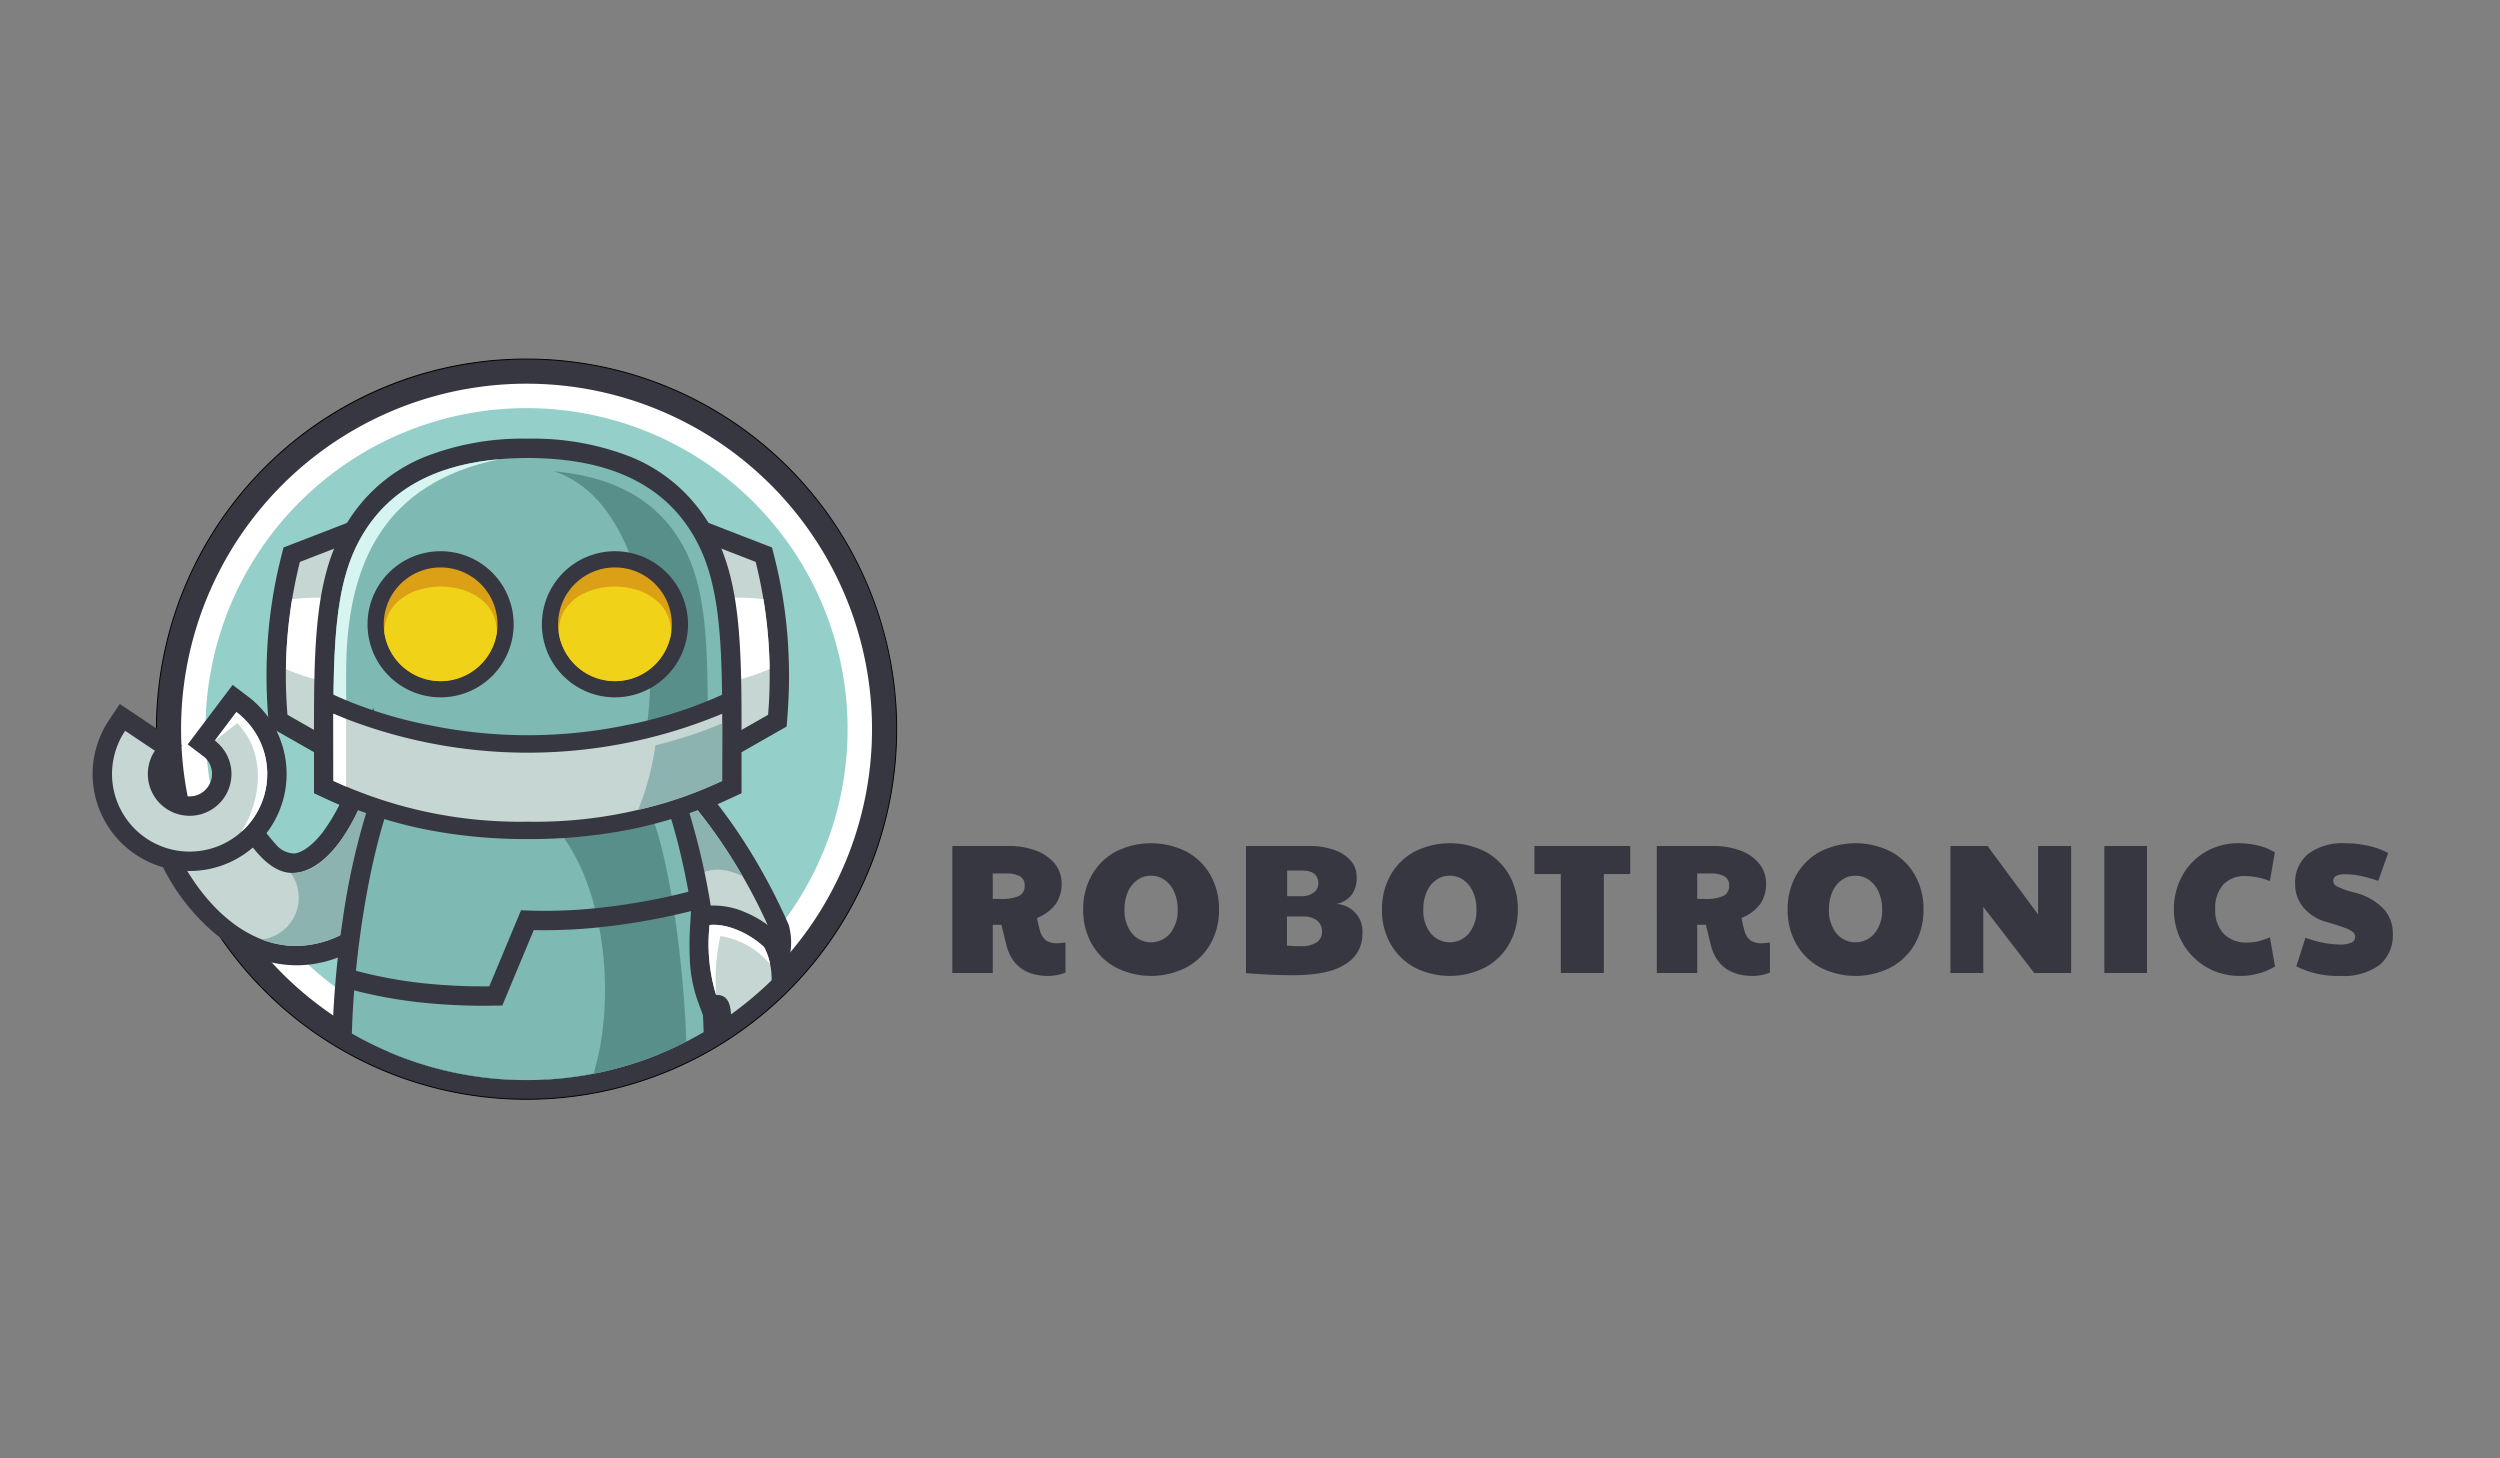 <svg id="Camada_1" data-name="Camada 1" xmlns="http://www.w3.org/2000/svg" viewBox="0 0 300 175"><rect x="0" y="0" width="300" height="175" fill="#808080" stroke="none"/><defs><style>.cls-1,.cls-4{fill:#363740;}.cls-1,.cls-10,.cls-11,.cls-12,.cls-2,.cls-3,.cls-5,.cls-6,.cls-7,.cls-8{fill-rule:evenodd;}.cls-2,.cls-9{fill:#fff;}.cls-3{fill:#95cfca;}.cls-5{fill:#c5d6d3;}.cls-6{fill:#7eb9b4;}.cls-7{fill:#598f8a;}.cls-8{fill:#d7f5f0;}.cls-10{fill:#8db3b0;}.cls-11{fill:#dba015;}.cls-12{fill:#f0d318;}</style></defs><path class="cls-1" d="M63.187,43.086A44.414,44.414,0,1,1,18.773,87.5,44.414,44.414,0,0,1,63.187,43.086Z"/><path d="M63.187,43.03a44.47,44.47,0,1,1-31.445,13.025A44.331,44.331,0,0,1,63.187,43.03ZM94.552,56.135A44.357,44.357,0,1,0,107.544,87.5,44.219,44.219,0,0,0,94.552,56.135Z"/><path class="cls-2" d="M63.187,46.043A41.457,41.457,0,1,1,21.729,87.5,41.457,41.457,0,0,1,63.187,46.043Z"/><path class="cls-3" d="M63.187,48.975A38.525,38.525,0,1,1,24.662,87.5,38.525,38.525,0,0,1,63.187,48.975Z"/><path class="cls-4" d="M38.388,68.988l-.425.164a52.68,52.68,0,0,0-1.165,7.693,56.09,56.09,0,0,0-.065,7.531l.155.088,1.5-15.477Zm-3.241-3.725,5.077-1.965,3.511-1.359-.363,3.743L41.164,88.479l-.347,3.577L37.707,90.28l-4.357-2.486-1.078-.615L32.175,85.947a61.222,61.222,0,0,1-.018-9.448,57.391,57.391,0,0,1,1.571-9.635l.294-1.166,1.126-.436Z"/><path class="cls-5" d="M41.062,65.463l-5.077,1.966a56.476,56.476,0,0,0-1.489,18.345q2.178,1.243,4.357,2.486l2.209-22.797Z"/><path class="cls-2" d="M35.054,71.896a55.908,55.908,0,0,0-.739,8.398,27.06,27.06,0,0,0,5.152,1.62l.977-10.08a25.689,25.689,0,0,0-5.39.062Z"/><path class="cls-4" d="M86.441,63.298l5.077,1.966,1.126.436.294,1.166A57.322,57.322,0,0,1,94.509,76.5a61.146,61.146,0,0,1-.018,9.448l-.096,1.232-1.078.615L88.96,90.28l-3.111,1.775-.347-3.576-2.209-22.797-.363-3.744,3.511,1.36Zm2.262,5.855-.425-.165,1.5,15.477.155-.088a56.137,56.137,0,0,0-.065-7.531,52.7,52.7,0,0,0-1.165-7.693Z"/><path class="cls-5" d="M85.605,65.463l5.077,1.966a56.49,56.49,0,0,1,1.489,18.345L87.813,88.26,85.605,65.463Z"/><path class="cls-2" d="M91.612,71.896a55.922,55.922,0,0,1,.739,8.398,27.059,27.059,0,0,1-5.153,1.62l-.977-10.08a25.687,25.687,0,0,1,5.39.062Z"/><path class="cls-4" d="M63.333,96.28a57.764,57.764,0,0,0,11.448-1.077,48.038,48.038,0,0,0,9.549-3c.003-.222.006-.513.011-1.993.027-11.063.046-18.751-2.73-24.058a14.978,14.978,0,0,0-7.632-7.009,27.529,27.529,0,0,0-10.645-1.863,27.531,27.531,0,0,0-10.645,1.863,14.979,14.979,0,0,0-7.632,7.009C42.28,71.46,42.299,79.147,42.326,90.21c.004,1.48.008,1.771.01,1.993a48.034,48.034,0,0,0,9.549,3A57.769,57.769,0,0,0,63.333,96.28Zm12.358,3.473a62.316,62.316,0,0,1-12.358,1.168A62.314,62.314,0,0,1,50.975,99.753,52.973,52.973,0,0,1,39.038,95.82l-1.356-.63V93.709c0-4.703.005-2.83.003-3.499-.029-11.732-.049-19.884,3.258-26.205a19.498,19.498,0,0,1,9.925-9.138A32.096,32.096,0,0,1,63.333,52.64a32.098,32.098,0,0,1,12.465,2.227,19.496,19.496,0,0,1,9.925,9.138C89.031,70.326,89.01,78.479,88.981,90.21c-.001.668.004-1.204.004,3.499V95.19l-1.356.63a52.982,52.982,0,0,1-11.937,3.933Z"/><path class="cls-6" d="M63.333,98.6a53.444,53.444,0,0,0,23.322-4.891c0-13.303.356-22.239-2.988-28.63C79.45,57.02,71.252,54.981,63.333,54.96,55.414,54.981,47.216,57.02,43,65.079c-3.344,6.391-2.988,15.327-2.988,28.63A53.444,53.444,0,0,0,63.333,98.6Z"/><path class="cls-7" d="M75.528,95.745a47.357,47.357,0,0,0,9.397-3.242c0-12.39.331-20.712-2.783-26.664-3.355-6.412-9.417-8.732-15.71-9.284,11.341,3.539,14.373,25.122,9.097,39.19Z"/><path class="cls-8" d="M59.985,55.1c-6.8.574-13.362,3.054-16.985,9.979-3.344,6.391-2.988,15.327-2.988,28.63q.764.355,1.526.681V80.682c0-12.88,4.447-22.774,18.448-25.582Z"/><path class="cls-4" d="M42.34,124.092l-.063-.986,2.901.502c3.113.539,5.735.974,8.347,1.407,3.043.505,6.096,1.012,8.383,1.407l2.186.378-.266,2.188-.075.616q-.282.004-.565.004a41.903,41.903,0,0,1-20.846-5.517Z"/><path class="cls-6" d="M61.411,129.571l.104-.856c-4.822-.834-10.018-1.669-14.923-2.504a41.9,41.9,0,0,0,14.819,3.36Z"/><path class="cls-7" d="M61.411,129.571l.104-.856c-4.822-.834-10.018-1.669-14.923-2.504a41.898,41.898,0,0,0,14.819,3.36Z"/><rect class="cls-9" x="46.596" y="126.211" width="0.003" height="0.004" transform="translate(-14.407 6.298) rotate(-6.7)"/><path class="cls-4" d="M63.242,129.608l-.075-.62L62.901,126.8l2.187-.378c2.288-.396,5.339-.902,8.383-1.407,2.611-.432,5.231-.868,8.346-1.407l2.9-.502-.039.61a41.897,41.897,0,0,1-21.435,5.892Z"/><path class="cls-6" d="M65.579,129.541l-.1-.826c4.483-.776,9.29-1.552,13.885-2.328a41.892,41.892,0,0,1-13.784,3.154Z"/><path class="cls-7" d="M65.579,129.541l-.1-.826c4.483-.776,9.29-1.552,13.885-2.328a41.892,41.892,0,0,1-13.784,3.154Z"/><path class="cls-4" d="M73.163,100.689l5.267-8.511,1.586-2.563,2.072,2.19a62.974,62.974,0,0,1,7.129,9.074,72.229,72.229,0,0,1,5.346,9.911l.082.184.046.171a8.064,8.064,0,0,1-.148,4.459,42.244,42.244,0,0,1-13.98,10.263l-.378-1.095c-1.22-3.532-2.429-7.321-3.637-11.108-1.2-3.762-2.401-7.526-3.601-10.999l-.36-1.041.578-.934Zm7.586-3.438-3.06,4.946c1.099,3.23,2.19,6.648,3.28,10.065.933,2.924,1.867,5.848,2.799,8.637a15.752,15.752,0,0,0,4.717-3.808c1.285-1.568,2.03-3.236,1.745-4.615a67.375,67.375,0,0,0-4.907-9.068,59.284,59.284,0,0,0-4.573-6.157Z"/><path class="cls-5" d="M75.137,101.909q2.633-4.255,5.266-8.511a64.462,64.462,0,0,1,12.037,18.338c1.23,4.638-4.429,10.402-10.066,12.28-2.421-7.007-4.818-15.101-7.238-22.108Z"/><path class="cls-10" d="M75.137,101.909q2.634-4.255,5.266-8.511a61.626,61.626,0,0,1,8.689,11.733c-5.486-2.565-7.117,1.878-10.491,4.531.018-.044-3.078-6.633-3.465-7.753Z"/><path class="cls-4" d="M30.124,97.24a23.752,23.752,0,0,0,2.933,4.035,2.945,2.945,0,0,0,2.29,1.141c.977-.134,2.128-.968,3.307-2.452A22.298,22.298,0,0,0,42.12,93.075l2.664-8.142,1.822,8.37,2.56,11.762.15.689-.26.657a15.125,15.125,0,0,1-5.4,6.84,14.131,14.131,0,0,1-8.178,2.585,14.803,14.803,0,0,1-8.668-3.005,24.921,24.921,0,0,1-6.831-7.969,6.001,6.001,0,0,1,.527-7.02,7.566,7.566,0,0,1,4.183-2.608,4.846,4.846,0,0,1,5.433,2.006Zm-.361,7.311a27.22,27.22,0,0,1-3.588-4.854,1.478,1.478,0,0,0-.482.068,2.857,2.857,0,0,0-1.545.97,1.581,1.581,0,0,0-.107,1.852,20.256,20.256,0,0,0,5.502,6.476,10.256,10.256,0,0,0,5.956,2.131A9.514,9.514,0,0,0,41,109.448a10.439,10.439,0,0,0,3.459-4.127l-.92-4.227a19.688,19.688,0,0,1-1.244,1.764c-1.943,2.447-4.158,3.864-6.328,4.163a7.194,7.194,0,0,1-6.203-2.469Z"/><path class="cls-5" d="M28.149,98.469c1.92,3.074,4.273,6.694,7.508,6.25,3.038-.418,6.48-4.217,8.675-10.925l2.561,11.762a12.371,12.371,0,0,1-11.403,7.959c-5.766-.04-10.506-4.501-13.478-9.79-2.569-4.572,4.296-8.205,6.138-5.256Z"/><path class="cls-10" d="M34.887,104.753c4.822.215,8.241-7.28,9.444-10.959l2.561,11.762a12.372,12.372,0,0,1-11.403,7.959,11.884,11.884,0,0,1-4.102-.774,5.056,5.056,0,0,0,3.5-7.989Z"/><path class="cls-4" d="M11.335,90.621a11.675,11.675,0,0,1,1.753-4.215l1.29-1.929L16.31,85.768l3.57,2.389,1.929,1.291-1.292,1.93a2.683,2.683,0,0,0-.399.969,2.71,2.71,0,0,0,.004,1.06l0,.001a2.678,2.678,0,0,0,3.165,2.105l.001,0a2.707,2.707,0,0,0,1.756-4.067A2.705,2.705,0,0,0,24.38,90.73l-1.857-1.402,1.402-1.855,2.589-3.427,1.402-1.856,1.855,1.401a11.642,11.642,0,0,1-4.73,20.702l-.228.046h-.015a11.652,11.652,0,0,1-13.456-9.176l-.046-.228V94.92a11.579,11.579,0,0,1,.039-4.3Z"/><path class="cls-5" d="M15.018,87.697A9.313,9.313,0,1,0,28.37,85.447L25.781,88.874a5.018,5.018,0,1,1-7.194,1.213l-3.569-2.389Z"/><path class="cls-2" d="M28.974,99.811A9.313,9.313,0,0,0,28.37,85.447l-2.588,3.426q1.341-1.044,2.682-2.089c3.132,3.156,3.299,8.426.511,13.027Z"/><path class="cls-4" d="M39.948,122.618a116.945,116.945,0,0,1,1.129-11.882,84.858,84.858,0,0,1,3.404-14.899l.574-1.651,1.737.095,16.541.904,16.541-.904,1.737-.095.575,1.651A84.886,84.886,0,0,1,85.59,110.736a117.079,117.079,0,0,1,1.12,11.692,42.027,42.027,0,0,1-4.562,2.678,109.993,109.993,0,0,0-1.163-13.696,87.135,87.135,0,0,0-2.648-12.39l-14.886.814-.118.006-.118-.006L48.329,99.02a87.135,87.135,0,0,0-2.648,12.39,109.757,109.757,0,0,0-1.165,13.842,42.123,42.123,0,0,1-4.568-2.634Zm12.236,4.686a79.046,79.046,0,0,0,11.149.895,79.05,79.05,0,0,0,11.149-.895c1.788-.277,3.506-.616,5.113-1.013a42.22,42.22,0,0,1-33.24-.183,57.393,57.393,0,0,0,5.83,1.196Z"/><path class="cls-6" d="M42.222,124.024c.273-9.541,2.046-20.504,4.452-27.421l16.659.911,16.659-.911c2.392,6.877,4.158,17.753,4.447,27.255a42.142,42.142,0,0,1-42.218.167Z"/><path class="cls-7" d="M66.602,99.211l11.86-.648c2.048,5.819,3.611,17.462,3.889,26.441a41.793,41.793,0,0,1-11.127,3.838c2.836-9.303,1.295-22.945-4.621-29.631Z"/><path class="cls-4" d="M83.757,120.206a17.066,17.066,0,0,1-.971-4.92,37.132,37.132,0,0,1,.044-4.413l.116-1.993,1.987-.191a9.459,9.459,0,0,1,4.392.741,13.025,13.025,0,0,1,3.974,2.553l.271.259.166.305a9.312,9.312,0,0,1,.984,2.857,42.387,42.387,0,0,1-4.56,4.432,19.67,19.67,0,0,0,.097-2.576,6.091,6.091,0,0,0-.447-2.184,8.46,8.46,0,0,0-2.231-1.331c-.063-.026-.127-.051-.19-.074.001.446.013.896.04,1.344a14.731,14.731,0,0,0,.31,2.314,3.373,3.373,0,0,1,2.12,2.756A42.25,42.25,0,0,1,85.394,123.28c.013-.441.026-.882.014-1.269-.005-.152,1.085-.31.587-.295l-1.657.051-.582-1.562Z"/><path class="cls-5" d="M85.932,119.396A20.977,20.977,0,0,1,85.151,111c2.249-.217,4.965,1.145,6.545,2.657a8.322,8.322,0,0,1,.893,3.982,42.356,42.356,0,0,1-4.87,4.086c-.071-1.329-.43-2.371-1.788-2.329Z"/><path class="cls-2" d="M85.932,119.396A20.977,20.977,0,0,1,85.151,111c2.249-.217,4.965,1.145,6.545,2.657a6.962,6.962,0,0,1,.714,2.037,9.869,9.869,0,0,0-5.957-3.367,24.528,24.528,0,0,0-.521,7.069Z"/><path class="cls-4" d="M63.333,100.688a62.079,62.079,0,0,1-12.313-1.163A52.757,52.757,0,0,1,39.135,95.609l-1.22-.568V93.709c0-4.424.004-3,.003-3.517q-.006-2.37-.003-4.543l.01-3.211,2.93,1.303a51.91,51.91,0,0,0,10.709,3.288,58.473,58.473,0,0,0,23.54,0,51.911,51.911,0,0,0,10.709-3.288l2.93-1.303.01,3.211c.004,1.45.001,2.963-.003,4.543-.001.517.003-.907.003,3.517v1.333l-1.22.568a52.751,52.751,0,0,1-11.886,3.916,62.078,62.078,0,0,1-12.312,1.163ZM51.84,95.431a58.002,58.002,0,0,0,11.494,1.081,58.005,58.005,0,0,0,11.494-1.081,48.292,48.292,0,0,0,9.735-3.075c.003-.307.007-.577.011-2.164l.003-1.452a59.75,59.75,0,0,1-8.654,2.398,62.576,62.576,0,0,1-25.177,0,59.715,59.715,0,0,1-8.654-2.398l.003,1.452c.004,1.587.008,1.857.011,2.164A48.295,48.295,0,0,0,51.84,95.431Z"/><path class="cls-5" d="M63.333,98.6a53.444,53.444,0,0,1-23.322-4.891c0-2.886-.017-5.566-.009-8.06a60.579,60.579,0,0,0,46.661,0c.008,2.494-.009,5.174-.009,8.06A53.444,53.444,0,0,1,63.333,98.6Z"/><path class="cls-10" d="M78.65,89.438a52.142,52.142,0,0,0,8.014-2.636l-.009,6.907a46.565,46.565,0,0,1-9.931,3.445l-.049.012-.11.025a32.578,32.578,0,0,0,2.085-7.752Z"/><path class="cls-2" d="M41.537,94.39q-.762-.326-1.526-.681c0-2.886-.017-5.566-.009-8.06q.745.331,1.535.645V94.39Z"/><path class="cls-1" d="M52.871,66.147a8.767,8.767,0,1,0,8.767,8.767,8.767,8.767,0,0,0-8.767-8.767Z"/><path class="cls-11" d="M52.871,68.092a6.822,6.822,0,1,0,6.822,6.822,6.822,6.822,0,0,0-6.822-6.822Z"/><path class="cls-12" d="M46.123,75.92a6.823,6.823,0,0,0,13.496,0c.075-7.326-13.419-7.416-13.496,0Z"/><path class="cls-1" d="M73.795,66.147a8.767,8.767,0,1,1-8.767,8.767,8.767,8.767,0,0,1,8.767-8.767Z"/><path class="cls-11" d="M73.795,68.092a6.822,6.822,0,1,1-6.822,6.822,6.822,6.822,0,0,1,6.822-6.822Z"/><path class="cls-12" d="M80.544,75.92a6.823,6.823,0,0,1-13.496,0c-.075-7.326,13.419-7.416,13.496,0Z"/><path class="cls-4" d="M83.473,109.19a78.22,78.22,0,0,1-10.439,1.962,63.203,63.203,0,0,1-8.984.459l-3.481,8.348-.293.702-.762.012a71.913,71.913,0,0,1-9.097-.386,56.039,56.039,0,0,1-8.605-1.624l.61-2.247a53.674,53.674,0,0,0,8.25,1.56,68.365,68.365,0,0,0,8.044.386l3.496-8.385.312-.75.811.036a59.338,59.338,0,0,0,9.425-.421,75.788,75.788,0,0,0,10.12-1.899l.592,2.247Z"/><path class="cls-4" d="M120.724,113.257l-.554-2.281h-1.041v5.78h-4.851V101.519h6.711a9.224,9.224,0,0,1,3.355.564,5.155,5.155,0,0,1,2.248,1.584,3.704,3.704,0,0,1,.797,2.348,4.178,4.178,0,0,1-.72,2.491,5.114,5.114,0,0,1-2.226,1.65,15.296,15.296,0,0,0,.354,1.528,2.204,2.204,0,0,0,.731,1.174,2.313,2.313,0,0,0,1.351.332,8.148,8.148,0,0,0,.975-.089v3.61a5.679,5.679,0,0,1-2.037.399Q121.653,117.11,120.724,113.257Zm-.753-5.382a5.256,5.256,0,0,0,2.314-.365,1.305,1.305,0,0,0,.675-1.252,1.192,1.192,0,0,0-.554-1.096,3.417,3.417,0,0,0-1.749-.344h-1.528v3.057Z"/><path class="cls-4" d="M133.891,116.092a7.3,7.3,0,0,1-2.879-2.824,8.141,8.141,0,0,1-1.03-4.108,8.251,8.251,0,0,1,1.03-4.142,7.209,7.209,0,0,1,2.879-2.823,9.428,9.428,0,0,1,8.482,0,7.234,7.234,0,0,1,2.879,2.812,8.232,8.232,0,0,1,1.03,4.152,8.141,8.141,0,0,1-1.03,4.108,7.285,7.285,0,0,1-2.89,2.824,9.317,9.317,0,0,1-8.472,0Zm6.533-4.098a4.342,4.342,0,0,0,.897-2.857,5.087,5.087,0,0,0-.41-2.093,3.445,3.445,0,0,0-1.141-1.439,2.795,2.795,0,0,0-1.661-.52,2.76,2.76,0,0,0-1.639.52,3.365,3.365,0,0,0-1.13,1.439,5.218,5.218,0,0,0-.398,2.093,4.376,4.376,0,0,0,.886,2.857,2.976,2.976,0,0,0,4.596,0Z"/><path class="cls-4" d="M152.727,116.978q-1.175-.045-3.212-.199v-15.26h7.619a8.77,8.77,0,0,1,2.912.454,4.65,4.65,0,0,1,2.026,1.296,2.879,2.879,0,0,1,.73,1.948,3.494,3.494,0,0,1-.598,2.16,3.167,3.167,0,0,1-1.816,1.096,3.314,3.314,0,0,1,3.101,3.654,4.105,4.105,0,0,1-2.004,3.544q-2.004,1.351-6.212,1.351Q153.899,117.022,152.727,116.978Zm5.26-3.887a1.463,1.463,0,0,0,.653-1.273,1.638,1.638,0,0,0-.599-1.362,2.679,2.679,0,0,0-1.705-.477h-1.904v3.5q.996.066,1.683.066A3.259,3.259,0,0,0,157.986,113.091Zm-1.783-5.548a2.329,2.329,0,0,0,1.429-.421,1.298,1.298,0,0,0,.565-1.086q0-1.572-1.949-1.572h-1.793v3.079Z"/><path class="cls-4" d="M169.746,116.092a7.3,7.3,0,0,1-2.879-2.824,8.141,8.141,0,0,1-1.03-4.108,8.251,8.251,0,0,1,1.03-4.142,7.209,7.209,0,0,1,2.879-2.823,9.428,9.428,0,0,1,8.482,0,7.234,7.234,0,0,1,2.879,2.812,8.232,8.232,0,0,1,1.03,4.152,8.141,8.141,0,0,1-1.03,4.108,7.284,7.284,0,0,1-2.89,2.824,9.317,9.317,0,0,1-8.472,0Zm6.533-4.098a4.342,4.342,0,0,0,.897-2.857,5.089,5.089,0,0,0-.41-2.093,3.445,3.445,0,0,0-1.141-1.439,2.795,2.795,0,0,0-1.661-.52,2.759,2.759,0,0,0-1.639.52,3.365,3.365,0,0,0-1.13,1.439,5.218,5.218,0,0,0-.398,2.093,4.376,4.376,0,0,0,.886,2.857,2.976,2.976,0,0,0,4.596,0Z"/><path class="cls-4" d="M187.298,104.885h-3.167v-3.366H195.625v3.366h-3.167v11.871h-5.16Z"/><path class="cls-4" d="M205.26,113.257l-.554-2.281H203.665v5.78h-4.85V101.519h6.711a9.225,9.225,0,0,1,3.356.564,5.154,5.154,0,0,1,2.248,1.584,3.703,3.703,0,0,1,.797,2.348,4.179,4.179,0,0,1-.72,2.491,5.115,5.115,0,0,1-2.226,1.65,15.268,15.268,0,0,0,.354,1.528,2.204,2.204,0,0,0,.73,1.174,2.313,2.313,0,0,0,1.351.332,8.148,8.148,0,0,0,.975-.089v3.61a5.678,5.678,0,0,1-2.037.399Q206.189,117.11,205.26,113.257Zm-.753-5.382a5.256,5.256,0,0,0,2.314-.365,1.305,1.305,0,0,0,.675-1.252,1.192,1.192,0,0,0-.554-1.096,3.417,3.417,0,0,0-1.749-.344H203.665v3.057Z"/><path class="cls-4" d="M218.426,116.092a7.3,7.3,0,0,1-2.879-2.824,8.141,8.141,0,0,1-1.03-4.108,8.251,8.251,0,0,1,1.03-4.142,7.209,7.209,0,0,1,2.879-2.823,9.428,9.428,0,0,1,8.482,0,7.234,7.234,0,0,1,2.879,2.812,8.232,8.232,0,0,1,1.03,4.152,8.141,8.141,0,0,1-1.03,4.108,7.284,7.284,0,0,1-2.89,2.824,9.317,9.317,0,0,1-8.472,0Zm6.533-4.098a4.343,4.343,0,0,0,.897-2.857,5.089,5.089,0,0,0-.41-2.093,3.445,3.445,0,0,0-1.141-1.439,2.795,2.795,0,0,0-1.661-.52,2.759,2.759,0,0,0-1.639.52,3.365,3.365,0,0,0-1.13,1.439,5.218,5.218,0,0,0-.399,2.093,4.376,4.376,0,0,0,.886,2.857,2.976,2.976,0,0,0,4.596,0Z"/><path class="cls-4" d="M234.051,101.519h4.452l6.068,8.217v-8.217h3.964v15.237h-4.43l-6.112-7.929v7.929h-3.942Z"/><path class="cls-4" d="M252.522,101.519h5.116v15.237h-5.116Z"/><path class="cls-4" d="M264.78,116.059a7.738,7.738,0,0,1-2.857-2.88,7.953,7.953,0,0,1-1.052-4.042,8.184,8.184,0,0,1,1.018-4.074,7.438,7.438,0,0,1,2.791-2.847,7.784,7.784,0,0,1,3.986-1.029,9.621,9.621,0,0,1,2.348.288,6.473,6.473,0,0,1,1.971.819l-.598,3.433a8.306,8.306,0,0,0-2.879-.598,3.526,3.526,0,0,0-2.725,1.029,4.2,4.2,0,0,0-.952,2.957A4.07,4.07,0,0,0,266.84,112.05a3.696,3.696,0,0,0,2.802,1.052,5.902,5.902,0,0,0,1.284-.133,9.37,9.37,0,0,0,1.462-.487l.62,3.499a8.174,8.174,0,0,1-4.208,1.13A7.835,7.835,0,0,1,264.78,116.059Z"/><path class="cls-4" d="M275.554,115.959l1.107-3.434a12.213,12.213,0,0,0,4.075.819,3.293,3.293,0,0,0,1.429-.232.746.746,0,0,0,.454-.697.73.73,0,0,0-.244-.543,3.279,3.279,0,0,0-.975-.52q-.731-.287-2.192-.708a5.539,5.539,0,0,1-2.79-1.739,4.235,4.235,0,0,1-.997-2.779,4.39,4.39,0,0,1,1.605-3.688,6.863,6.863,0,0,1,4.33-1.251,13.093,13.093,0,0,1,2.791.299,9.205,9.205,0,0,1,2.436.875l-1.195,3.344a18.24,18.24,0,0,0-2.16-.608,8.838,8.838,0,0,0-1.782-.189q-1.462,0-1.462.797a.793.793,0,0,0,.477.676,10.039,10.039,0,0,0,1.96.697,7.3,7.3,0,0,1,3.522,1.894,4.296,4.296,0,0,1,1.195,3.046,4.617,4.617,0,0,1-1.595,3.775,7.256,7.256,0,0,1-4.717,1.318A11.041,11.041,0,0,1,275.554,115.959Z"/></svg>
